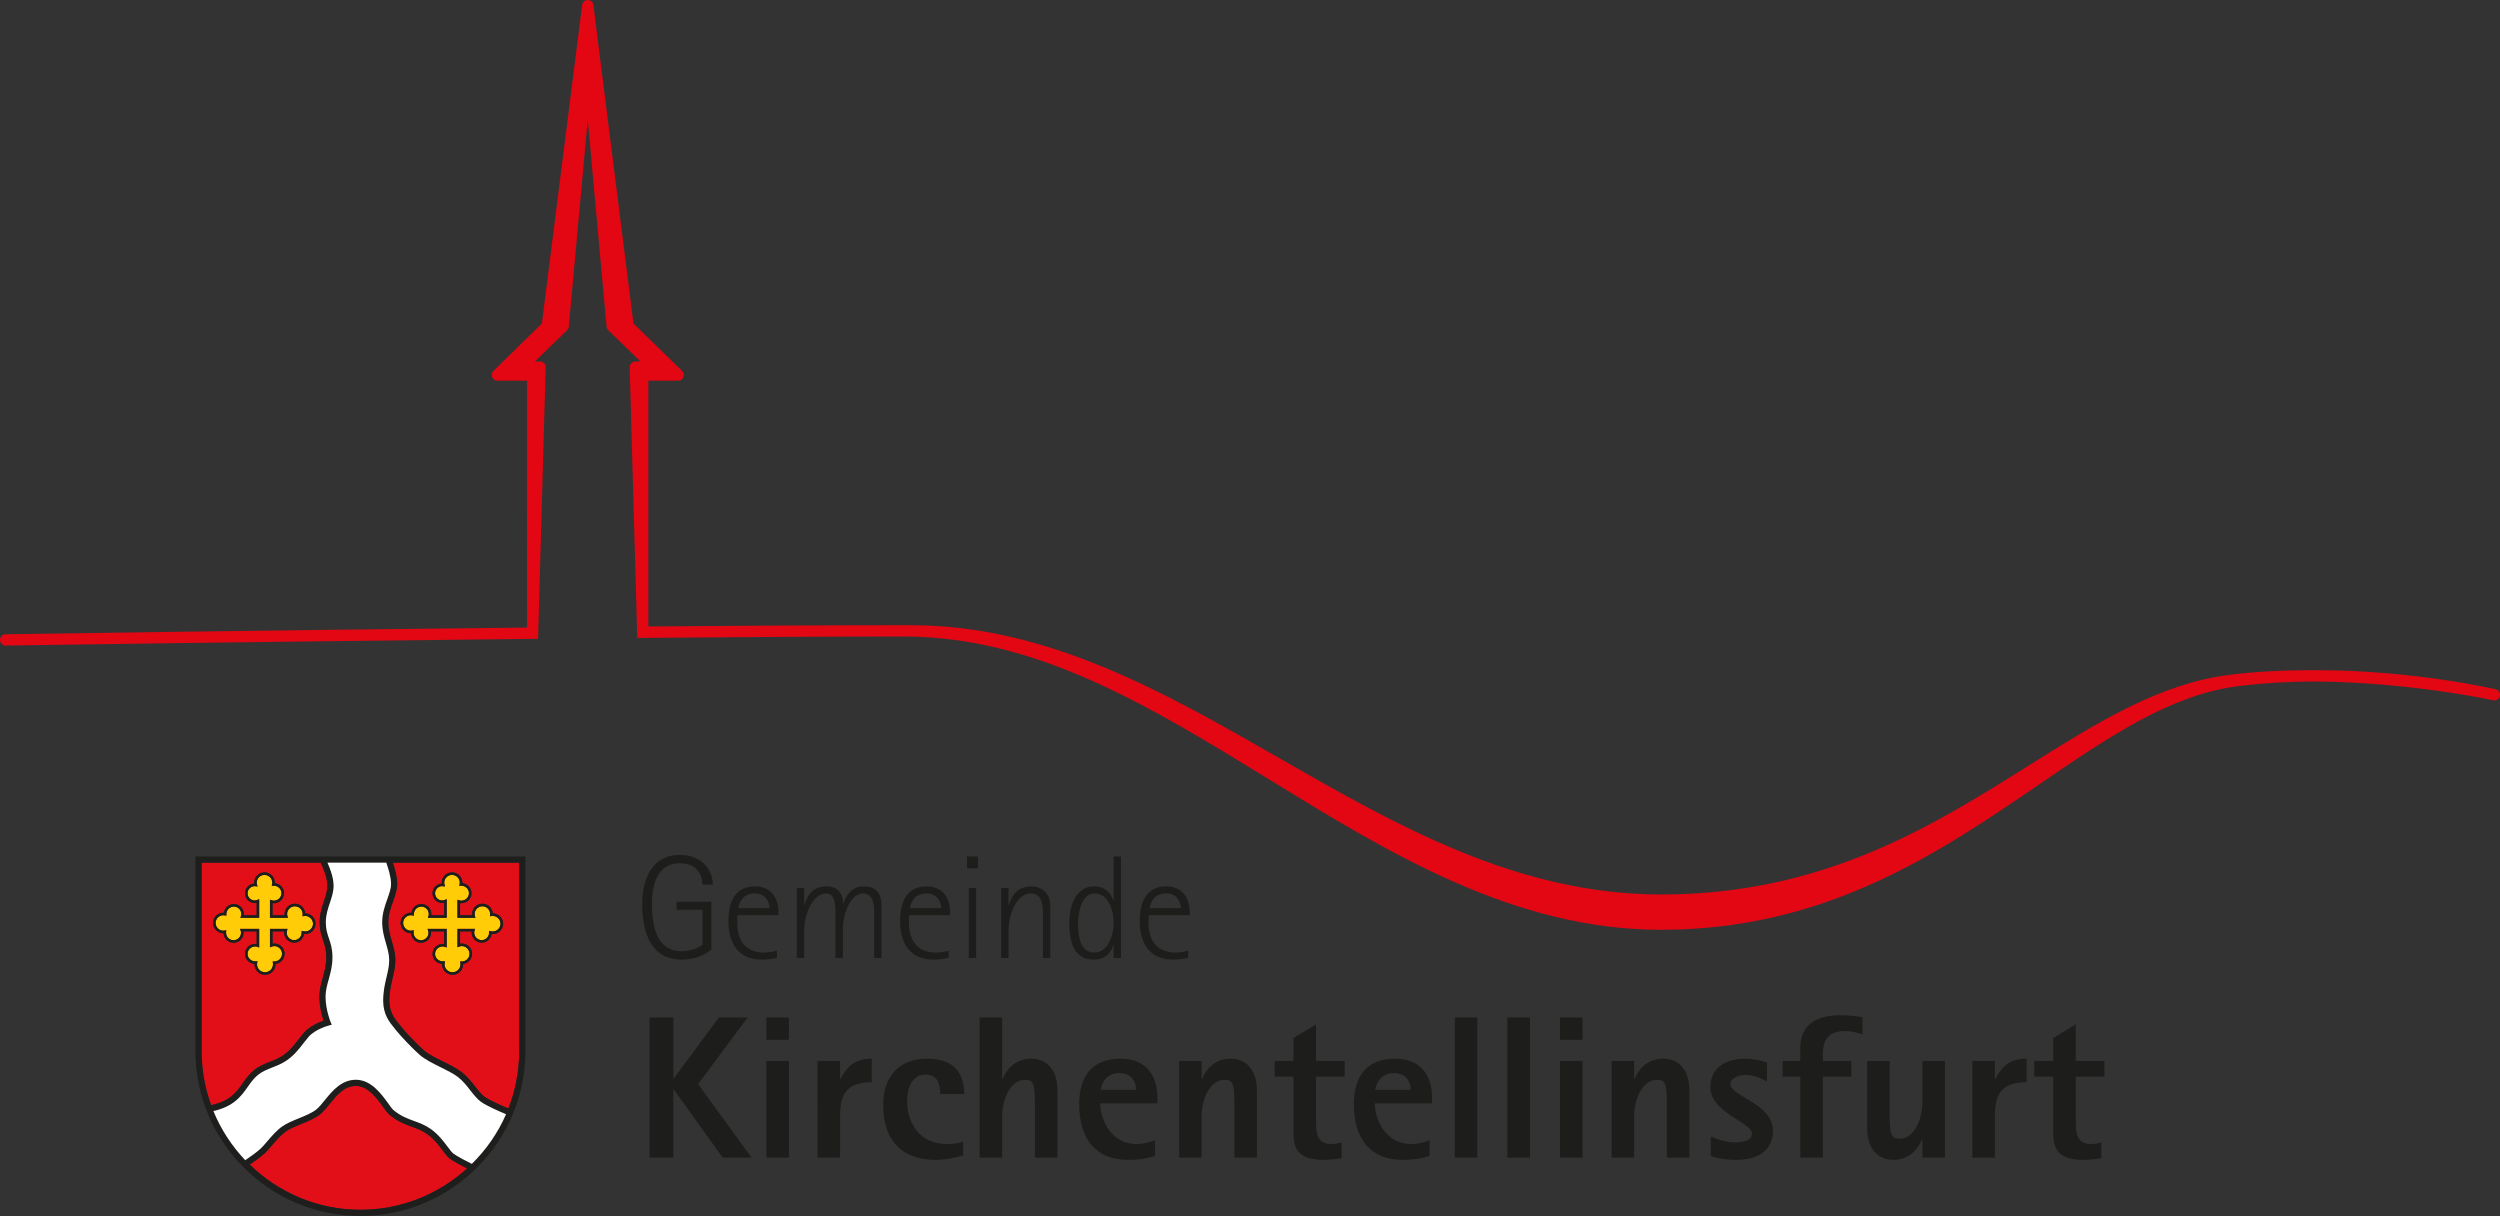<?xml version="1.0" encoding="UTF-8"?>
<svg xmlns="http://www.w3.org/2000/svg" xmlns:xlink="http://www.w3.org/1999/xlink" version="1.0" id="Ebene_1" x="0px" y="0px" width="485.416px" height="236.1px" viewBox="0 0 485.416 236.1" style="enable-background:new 0 0 485.416 236.1;" xml:space="preserve">
<rect x="0" y="0" width="485.416" height="236.1" fill="#333333" stroke="none"/>
<g id="Text">
	<path id="Kirchentellinsfurt" style="fill:#1D1D1B;" d="M126.121,224.771h4.615v-13.253h0.079l9.505,13.253h5.601l-10.373-14.278   l9.624-12.937h-5.601l-8.756,11.872h-0.079v-11.872h-4.615V224.771L126.121,224.771z M148.8,224.771h4.378v-18.775H148.8V224.771   L148.8,224.771z M148.8,201.894h4.378v-4.338H148.8V201.894L148.8,201.894z M158.739,224.771h4.379v-8.243   c0-4.536,1.735-6.39,6.153-6.39v-4.575c-3.787,0-5.049,2.09-6.075,3.904h-0.078v-3.471h-4.379V224.771L158.739,224.771z    M187.02,221.655c-0.908,0.316-1.894,0.474-3.156,0.474c-5.68,0-7.731-4.536-7.731-8.362c0-2.84,1.184-5.128,3.59-5.128   c2.366,0,2.84,1.972,2.84,3.787h4.654c0-3.471-1.499-6.863-7.139-6.863c-6.114,0-8.599,4.102-8.599,8.993   c0,7.612,4.418,10.649,10.058,10.649c1.972,0,3.826-0.355,5.483-0.868V221.655L187.02,221.655z M190.214,224.771h4.378v-8.125   c0-2.958,1.46-6.981,4.418-6.981c1.538,0,1.932,0.552,1.932,4.378v10.728h4.379v-13.016c0-4.299-2.327-6.192-5.089-6.192   c-3.47,0-4.969,2.524-5.561,3.944h-0.079v-11.951h-4.378V224.771L190.214,224.771z M224.253,221.419   c-0.789,0.276-2.209,0.71-3.589,0.71c-5.286,0-7.06-5.286-7.06-7.889h11.123v-1.065c0-4.575-2.367-7.612-7.14-7.612   c-5.679,0-8.046,3.589-8.046,8.835c0,6.902,3.392,10.807,9.466,10.807c2.012,0,3.668-0.236,5.246-0.749V221.419L224.253,221.419z    M213.722,211.597c0.118-1.104,0.986-3.234,3.55-3.234c2.721,0,3.313,2.051,3.313,3.234H213.722L213.722,211.597z M228.947,224.771   h4.378v-8.125c0-2.958,1.459-6.981,4.418-6.981c1.538,0,1.932,0.552,1.932,4.378v10.728h4.378v-13.016   c0-4.299-2.327-6.192-5.088-6.192c-3.471,0-4.969,2.524-5.561,3.944h-0.079v-3.511h-4.378V224.771L228.947,224.771z    M260.501,221.813c-0.631,0.158-1.301,0.316-2.011,0.316c-2.683,0-2.959-1.972-2.959-4.221v-8.874h5.562v-3.038h-5.562v-7.099   l-4.378,2.642v4.457h-3.668v3.038h3.668v11.004c0,2.801,0.789,5.167,5.759,5.167c1.183,0,2.406-0.118,3.589-0.315V221.813   L260.501,221.813z M277.58,221.419c-0.789,0.276-2.209,0.71-3.59,0.71c-5.285,0-7.06-5.286-7.06-7.889h11.123v-1.065   c0-4.575-2.366-7.612-7.139-7.612c-5.68,0-8.046,3.589-8.046,8.835c0,6.902,3.392,10.807,9.466,10.807   c2.011,0,3.668-0.236,5.246-0.749V221.419L277.58,221.419z M267.048,211.597c0.119-1.104,0.987-3.234,3.55-3.234   c2.722,0,3.314,2.051,3.314,3.234H267.048L267.048,211.597z M282.471,224.771h4.378v-27.215h-4.378V224.771L282.471,224.771z    M292.686,224.771h4.378v-27.215h-4.378V224.771L292.686,224.771z M302.901,224.771h4.378v-18.775h-4.378V224.771L302.901,224.771z    M302.901,201.894h4.378v-4.338h-4.378V201.894L302.901,201.894z M312.919,224.771h4.378v-8.125c0-2.958,1.46-6.981,4.418-6.981   c1.538,0,1.933,0.552,1.933,4.378v10.728h4.378v-13.016c0-4.299-2.327-6.192-5.088-6.192c-3.471,0-4.97,2.524-5.562,3.944h-0.079   v-3.511h-4.378V224.771L312.919,224.771z M343.093,206.273c-0.907-0.237-2.406-0.71-4.26-0.71c-4.063,0-6.745,2.011-6.745,5.522   c0,4.969,8.086,6.823,8.086,9.032c0,1.499-2.169,1.696-3.234,1.696c-1.775,0-3.511-0.592-4.773-1.144v3.787   c0.868,0.276,2.406,0.749,4.97,0.749c4.142,0,7.1-1.775,7.1-5.64c0-5.364-8.244-6.627-8.244-9.112c0-1.104,1.578-1.735,2.919-1.735   c1.933,0,3.708,1.026,4.181,1.262V206.273L343.093,206.273z M349.561,224.771h4.379v-15.737h5.522v-3.038h-5.522v-1.301   c0-2.17,0.631-4.497,4.259-4.497c1.263,0,2.604,0.355,3.432,0.671v-3.353c-1.026-0.236-2.879-0.394-4.378-0.394   c-5.128,0-7.692,2.327-7.692,6.311v2.563h-3.431v3.038h3.431V224.771L349.561,224.771z M373.266,224.771h4.379v-18.775h-4.379   v8.126c0,2.997-1.498,6.981-4.417,6.981c-1.538,0-1.933-0.552-1.933-4.378v-10.729h-4.378v13.017c0,4.299,2.327,6.192,5.088,6.192   c3.432,0,4.97-2.524,5.562-3.944h0.078V224.771L373.266,224.771z M382.969,224.771h4.378v-8.243c0-4.536,1.736-6.39,6.154-6.39   v-4.575c-3.787,0-5.049,2.09-6.075,3.904h-0.079v-3.471h-4.378V224.771L382.969,224.771z M408.015,221.813   c-0.631,0.158-1.301,0.316-2.011,0.316c-2.683,0-2.959-1.972-2.959-4.221v-8.874h5.562v-3.038h-5.562v-7.099l-4.378,2.642v4.457   h-3.668v3.038h3.668v11.004c0,2.801,0.789,5.167,5.759,5.167c1.183,0,2.406-0.118,3.589-0.315V221.813L408.015,221.813z"></path>
	<path id="Gemeinde" style="fill:#1D1D1B;" d="M138.122,175.069h-6.74v1.571h5.027v6.798c-0.343,0.285-1.885,1.256-4.085,1.256   c-4.884,0-5.741-5.084-5.741-9.225c0-3.942,1.229-7.855,5.342-7.855c3.427,0,4.455,2.228,4.455,4.142h2.028   c0-2.828-2.142-5.77-6.455-5.77c-5.17,0-7.255,4.485-7.255,9.511c0,5.599,1.685,10.826,7.655,10.826c3.227,0,5.055-1.4,5.769-1.914   V175.069L138.122,175.069z M150.861,184.58c-0.686,0.229-1.714,0.372-2.485,0.372c-5.198,0-5.227-4.827-5.227-5.856   c0-0.457,0-0.914,0.029-1.399h7.968v-0.714c0-2.285-1.199-4.884-4.541-4.884c-3.313,0-5.17,2.256-5.17,6.74   c0,4.77,2.285,7.484,6.455,7.484c1.143,0,2.143-0.143,2.971-0.343V184.58L150.861,184.58z M143.349,176.326   c0.171-0.886,0.714-2.856,3.228-2.856c2.285,0,2.856,2.027,2.856,2.856H143.349L143.349,176.326z M154.717,186.008h1.428v-5.198   c0-3.713,1.856-7.34,4.313-7.34c1.77,0,1.77,2.57,1.77,3.97v8.568h1.429v-5.455c0-3.57,1.685-7.083,3.884-7.083   c2.199,0,2.199,2.57,2.199,3.97v8.568h1.428v-10.054c0-3.427-2.027-3.855-3.541-3.855c-2.428,0-3.485,2.113-3.856,3.313h-0.057   c0-1.2-0.6-3.313-3.199-3.313c-3.142,0-3.913,2.342-4.313,3.656h-0.057v-3.342h-1.428V186.008L154.717,186.008z M184.193,184.58   c-0.686,0.229-1.714,0.372-2.485,0.372c-5.199,0-5.227-4.827-5.227-5.856c0-0.457,0-0.914,0.028-1.399h7.969v-0.714   c0-2.285-1.199-4.884-4.541-4.884c-3.313,0-5.17,2.256-5.17,6.74c0,4.77,2.285,7.484,6.455,7.484c1.143,0,2.142-0.143,2.971-0.343   V184.58L184.193,184.58z M176.681,176.326c0.171-0.886,0.714-2.856,3.227-2.856c2.285,0,2.857,2.027,2.857,2.856H176.681   L176.681,176.326z M188.106,186.008h1.428v-13.595h-1.428V186.008L188.106,186.008z M187.763,168.614h2.113V166.3h-2.113V168.614   L187.763,168.614z M194.389,186.008h1.428v-5.198c0-3.713,1.856-7.34,4.284-7.34c2.399,0,2.399,2.57,2.399,3.97v8.568h1.429   v-10.054c0-3.427-2.799-3.855-3.542-3.855c-3.285,0-4.084,2.342-4.513,3.656h-0.057v-3.342h-1.428V186.008L194.389,186.008z    M216.239,186.008h1.428V166.3h-1.428v8.626h-0.057c-0.343-1.342-1.571-2.827-3.713-2.827c-3.599,0-4.856,3.798-4.856,7.14   c0,4.313,1.285,7.084,4.684,7.084c2.628,0,3.571-1.743,3.885-2.857h0.057V186.008L216.239,186.008z M209.327,179.296   c0-2.285,0.742-5.826,3.199-5.826c2.656,0,3.713,3.17,3.713,5.855c0,2.342-1.171,5.627-3.742,5.627   C209.67,184.952,209.327,181.753,209.327,179.296L209.327,179.296z M230.72,184.58c-0.686,0.229-1.714,0.372-2.485,0.372   c-5.199,0-5.227-4.827-5.227-5.856c0-0.457,0-0.914,0.028-1.399h7.969v-0.714c0-2.285-1.199-4.884-4.541-4.884   c-3.313,0-5.17,2.256-5.17,6.74c0,4.77,2.285,7.484,6.455,7.484c1.143,0,2.142-0.143,2.971-0.343V184.58L230.72,184.58z    M223.208,176.326c0.171-0.886,0.714-2.856,3.227-2.856c2.285,0,2.856,2.027,2.856,2.856H223.208L223.208,176.326z"></path>
</g>
<g id="Wappen">
	<path style="fill:#E20E18;" d="M95.457,177.86l-0.33,0.05l0.04-0.33v-0.1c0-0.83-0.67-1.51-1.5-1.51c-0.84,0-1.51,0.68-1.51,1.51   c0,0.13,0.02,0.26,0.06,0.4l0.11,0.33h-3.5v-3.52l0.33,0.11c0.15,0.06,0.28,0.08,0.42,0.08c0.82,0,1.48-0.65,1.48-1.45   s-0.66-1.45-1.48-1.45l-0.41,0.02l0.08-0.33c0.02-0.09,0.03-0.19,0.03-0.28c0-0.84-0.68-1.51-1.51-1.51   c-0.83,0-1.51,0.67-1.51,1.51c0,0.13,0.02,0.25,0.05,0.37l0.11,0.37l-0.38-0.05c-0.82-0.12-1.56,0.55-1.56,1.37   c0,0.77,0.62,1.39,1.39,1.39c0.18,0,0.35-0.04,0.52-0.11l0.35-0.15v3.63h-3.66l0.11-0.33c0.05-0.14,0.07-0.27,0.07-0.4   c0-0.8-0.65-1.45-1.44-1.45c-0.8,0-1.45,0.65-1.45,1.45v0.31l-0.31-0.05c-0.09-0.02-0.18-0.03-0.28-0.03c-0.83,0-1.5,0.67-1.5,1.5   c0,0.82,0.67,1.5,1.5,1.5c0.08,0,0.16-0.01,0.24-0.03l0.33-0.06l-0.03,0.33c-0.01,0.06-0.01,0.11-0.01,0.16   c0,0.8,0.65,1.45,1.45,1.45c0.8,0,1.45-0.65,1.45-1.45c0-0.14-0.03-0.28-0.08-0.42l-0.12-0.34h3.73v3.63l-0.34-0.13   c-0.15-0.05-0.29-0.08-0.44-0.08c-0.82,0-1.48,0.65-1.48,1.45c0,0.83,0.75,1.5,1.6,1.44l0.33-0.03l-0.07,0.33   c-0.01,0.09-0.02,0.18-0.02,0.27c0,0.85,0.69,1.55,1.55,1.55c0.85,0,1.55-0.7,1.55-1.55c0-0.09-0.01-0.17-0.02-0.25l-0.05-0.29h0.3   c0.84,0,1.52-0.67,1.52-1.5c0-0.82-0.68-1.49-1.5-1.49c-0.17,0-0.33,0.03-0.5,0.1l-0.34,0.14v-3.59h3.42l-0.11,0.33   c-0.04,0.14-0.06,0.26-0.06,0.4c0,0.81,0.65,1.46,1.45,1.46c0.79,0,1.44-0.65,1.44-1.46v-0.34l0.33,0.07   c0.12,0.03,0.24,0.05,0.37,0.05c0.83,0,1.52-0.68,1.52-1.51C97.187,178.45,96.347,177.73,95.457,177.86z M95.457,177.86l-0.33,0.05   l0.04-0.33v-0.1c0-0.83-0.67-1.51-1.5-1.51c-0.84,0-1.51,0.68-1.51,1.51c0,0.13,0.02,0.26,0.06,0.4l0.11,0.33h-3.5v-3.52l0.33,0.11   c0.15,0.06,0.28,0.08,0.42,0.08c0.82,0,1.48-0.65,1.48-1.45s-0.66-1.45-1.48-1.45l-0.41,0.02l0.08-0.33   c0.02-0.09,0.03-0.19,0.03-0.28c0-0.84-0.68-1.51-1.51-1.51c-0.83,0-1.51,0.67-1.51,1.51c0,0.13,0.02,0.25,0.05,0.37l0.11,0.37   l-0.38-0.05c-0.82-0.12-1.56,0.55-1.56,1.37c0,0.77,0.62,1.39,1.39,1.39c0.18,0,0.35-0.04,0.52-0.11l0.35-0.15v3.63h-3.66   l0.11-0.33c0.05-0.14,0.07-0.27,0.07-0.4c0-0.8-0.65-1.45-1.44-1.45c-0.8,0-1.45,0.65-1.45,1.45v0.31l-0.31-0.05   c-0.09-0.02-0.18-0.03-0.28-0.03c-0.83,0-1.5,0.67-1.5,1.5c0,0.82,0.67,1.5,1.5,1.5c0.08,0,0.16-0.01,0.24-0.03l0.33-0.06   l-0.03,0.33c-0.01,0.06-0.01,0.11-0.01,0.16c0,0.8,0.65,1.45,1.45,1.45c0.8,0,1.45-0.65,1.45-1.45c0-0.14-0.03-0.28-0.08-0.42   l-0.12-0.34h3.73v3.63l-0.34-0.13c-0.15-0.05-0.29-0.08-0.44-0.08c-0.82,0-1.48,0.65-1.48,1.45c0,0.83,0.75,1.5,1.6,1.44l0.33-0.03   l-0.07,0.33c-0.01,0.09-0.02,0.18-0.02,0.27c0,0.85,0.69,1.55,1.55,1.55c0.85,0,1.55-0.7,1.55-1.55c0-0.09-0.01-0.17-0.02-0.25   l-0.05-0.29h0.3c0.84,0,1.52-0.67,1.52-1.5c0-0.82-0.68-1.49-1.5-1.49c-0.17,0-0.33,0.03-0.5,0.1l-0.34,0.14v-3.59h3.42l-0.11,0.33   c-0.04,0.14-0.06,0.26-0.06,0.4c0,0.81,0.65,1.46,1.45,1.46c0.79,0,1.44-0.65,1.44-1.46v-0.34l0.33,0.07   c0.12,0.03,0.24,0.05,0.37,0.05c0.83,0,1.52-0.68,1.52-1.51C97.187,178.45,96.347,177.73,95.457,177.86z M76.267,167.5   c0.38,1.09,0.86,2.75,0.86,4.14c0,1.08-0.38,2.17-0.79,3.32c-0.46,1.28-0.94,2.61-0.94,4.08c0,1.43,0.36,2.64,0.7,3.81   c0.33,1.12,0.67,2.29,0.67,3.59c0,1.23-0.27,2.35-0.55,3.53c-0.31,1.33-0.63,2.7-0.62,4.4c0.03,2.22,1.01,3.41,1.88,4.47   c0.13,0.16,0.26,0.31,0.38,0.46c0.9,1.16,3.22,3.58,4.43,4.63c0.89,0.78,2.35,1.5,3.77,2.2c1.29,0.64,2.62,1.3,3.57,2.03   c1.08,0.82,1.92,1.9,2.67,2.85c0.62,0.79,1.21,1.54,1.79,1.95c1.02,0.73,3.54,1.82,4.63,2.27c1.35-3.46,2.1-7.23,2.1-11.16V167.5   H76.267z M95.447,181.35c-0.14,0.97-0.95,1.69-1.92,1.69c-1.08,0-1.95-0.88-1.95-1.96c0-0.08,0-0.15,0.01-0.23h-2.26v2.38   c0.11-0.02,0.22-0.03,0.34-0.03c1.1,0,2,0.89,2,1.99c0,1.02-0.77,1.86-1.75,1.98v0.06c0,1.13-0.92,2.05-2.05,2.05   s-2.05-0.92-2.05-2.05v-0.07c-1.03-0.07-1.84-0.92-1.84-1.94c0-1.17,1.08-2.11,2.26-1.92v-2.45h-2.55   c0.01,0.09,0.02,0.17,0.02,0.26c0,1.07-0.88,1.95-1.95,1.95c-1.04,0-1.9-0.82-1.95-1.85h-0.03c-1.1,0-2-0.9-2-2   c0-1.14,0.98-2.07,2.11-2c0.14-0.95,0.95-1.68,1.93-1.68c1.07,0,1.94,0.88,1.94,1.95c0,0.07,0,0.15-0.01,0.23h2.49v-2.41   c-0.12,0.03-0.25,0.04-0.37,0.04c-1.04,0-1.89-0.84-1.89-1.89c0-1,0.79-1.83,1.79-1.88c-0.01-0.06-0.01-0.12-0.01-0.18   c0-1.11,0.9-2.01,2.01-2.01c1.11,0,2.01,0.9,2.01,2.01v0.09c1,0.1,1.78,0.94,1.78,1.95c0,1.07-0.89,1.95-1.98,1.95   c-0.08,0-0.17-0.01-0.25-0.02v2.35h2.34c-0.01-0.08-0.01-0.16-0.01-0.23c0-1.11,0.9-2.01,2.01-2.01c1.06,0,1.93,0.83,2,1.87   c1.11,0,2.02,0.91,2.02,2.01C97.687,180.53,96.657,181.51,95.447,181.35z M95.457,177.86l-0.33,0.05l0.04-0.33v-0.1   c0-0.83-0.67-1.51-1.5-1.51c-0.84,0-1.51,0.68-1.51,1.51c0,0.13,0.02,0.26,0.06,0.4l0.11,0.33h-3.5v-3.52l0.33,0.11   c0.15,0.06,0.28,0.08,0.42,0.08c0.82,0,1.48-0.65,1.48-1.45s-0.66-1.45-1.48-1.45l-0.41,0.02l0.08-0.33   c0.02-0.09,0.03-0.19,0.03-0.28c0-0.84-0.68-1.51-1.51-1.51c-0.83,0-1.51,0.67-1.51,1.51c0,0.13,0.02,0.25,0.05,0.37l0.11,0.37   l-0.38-0.05c-0.82-0.12-1.56,0.55-1.56,1.37c0,0.77,0.62,1.39,1.39,1.39c0.18,0,0.35-0.04,0.52-0.11l0.35-0.15v3.63h-3.66   l0.11-0.33c0.05-0.14,0.07-0.27,0.07-0.4c0-0.8-0.65-1.45-1.44-1.45c-0.8,0-1.45,0.65-1.45,1.45v0.31l-0.31-0.05   c-0.09-0.02-0.18-0.03-0.28-0.03c-0.83,0-1.5,0.67-1.5,1.5c0,0.82,0.67,1.5,1.5,1.5c0.08,0,0.16-0.01,0.24-0.03l0.33-0.06   l-0.03,0.33c-0.01,0.06-0.01,0.11-0.01,0.16c0,0.8,0.65,1.45,1.45,1.45c0.8,0,1.45-0.65,1.45-1.45c0-0.14-0.03-0.28-0.08-0.42   l-0.12-0.34h3.73v3.63l-0.34-0.13c-0.15-0.05-0.29-0.08-0.44-0.08c-0.82,0-1.48,0.65-1.48,1.45c0,0.83,0.75,1.5,1.6,1.44l0.33-0.03   l-0.07,0.33c-0.01,0.09-0.02,0.18-0.02,0.27c0,0.85,0.69,1.55,1.55,1.55c0.85,0,1.55-0.7,1.55-1.55c0-0.09-0.01-0.17-0.02-0.25   l-0.05-0.29h0.3c0.84,0,1.52-0.67,1.52-1.5c0-0.82-0.68-1.49-1.5-1.49c-0.17,0-0.33,0.03-0.5,0.1l-0.34,0.14v-3.59h3.42l-0.11,0.33   c-0.04,0.14-0.06,0.26-0.06,0.4c0,0.81,0.65,1.46,1.45,1.46c0.79,0,1.44-0.65,1.44-1.46v-0.34l0.33,0.07   c0.12,0.03,0.24,0.05,0.37,0.05c0.83,0,1.52-0.68,1.52-1.51C97.187,178.45,96.347,177.73,95.457,177.86z M87.337,224.96   c-0.47-0.35-0.91-0.94-1.42-1.63c-0.74-0.99-1.66-2.22-2.99-3.15c-0.95-0.67-1.92-1.03-2.95-1.41c-1.38-0.5-2.81-1.02-4.34-2.31   c-0.35-0.29-0.73-0.82-1.21-1.48c-1.18-1.65-2.97-4.13-5.32-4.13c-2.25,0-3.68,1.76-5.07,3.47c-0.62,0.76-1.2,1.48-1.83,2   c-0.97,0.8-2.34,1.36-3.67,1.9c-1.11,0.45-2.27,0.92-3.09,1.5c-0.91,0.65-1.84,1.74-2.67,2.69c-0.51,0.6-0.99,1.16-1.41,1.55   c-0.78,0.71-2.15,1.67-2.88,2.17c5.56,5.41,13.14,8.77,21.49,8.77c7.98,0,15.25-3.05,20.73-8.03   C89.737,226.38,88.077,225.51,87.337,224.96z M63.357,185.87c0-1.45-0.3-2.35-0.62-3.3c-0.33-0.96-0.67-1.95-0.67-3.47   c0-1.63,0.45-2.99,0.85-4.19c0.34-1.01,0.65-1.96,0.65-2.93c0-1.66-0.92-3.69-1.31-4.48h-23.11v36.57c0,3.69,0.65,7.24,1.85,10.52   c0.78-0.15,2.46-0.57,3.81-1.63c1.04-0.8,1.71-1.75,2.35-2.66c0.61-0.86,1.24-1.75,2.15-2.5c0.98-0.8,2.08-1.23,3.14-1.65   c0.92-0.36,1.79-0.71,2.59-1.27c1.25-0.87,2.18-2.07,3-3.14c0.35-0.44,0.68-0.87,1.01-1.24c1.1-1.26,2.85-1.99,3.78-2.32   c-0.3-0.91-0.81-2.73-0.81-4.66c0-1.33,0.33-2.52,0.65-3.67C63.007,188.64,63.357,187.38,63.357,185.87z M59.047,181.35   c-0.15,0.97-0.96,1.69-1.93,1.69c-1.07,0-1.95-0.88-1.95-1.96c0-0.08,0.01-0.15,0.02-0.23h-2.27v2.38   c0.11-0.02,0.23-0.03,0.34-0.03c1.1,0,2,0.89,2,1.99c0,1.02-0.76,1.86-1.75,1.98v0.06c0,1.13-0.92,2.05-2.05,2.05   s-2.05-0.92-2.05-2.05v-0.07c-1.02-0.07-1.84-0.92-1.84-1.94c0-1.17,1.08-2.11,2.26-1.92v-2.45h-2.55   c0.02,0.09,0.02,0.17,0.02,0.26c0,1.07-0.87,1.95-1.95,1.95c-1.04,0-1.89-0.82-1.94-1.85h-0.04c-1.1,0-2-0.9-2-2   c0-1.14,0.98-2.07,2.11-2c0.14-0.95,0.95-1.68,1.93-1.68c1.07,0,1.95,0.88,1.95,1.95c0,0.07-0.01,0.15-0.02,0.23h2.49v-2.41   c-0.12,0.03-0.24,0.04-0.37,0.04c-1.04,0-1.89-0.84-1.89-1.89c0-1,0.8-1.83,1.79-1.88c0-0.06-0.01-0.12-0.01-0.18   c0-1.11,0.9-2.01,2.01-2.01s2.01,0.9,2.01,2.01v0.09c1,0.1,1.78,0.94,1.78,1.95c0,1.07-0.88,1.95-1.97,1.95   c-0.09,0-0.17-0.01-0.26-0.02v2.35h2.34c-0.01-0.08-0.01-0.16-0.01-0.23c0-1.11,0.9-2.01,2.01-2.01c1.06,0,1.93,0.83,2,1.87   c1.12,0,2.02,0.91,2.02,2.01C61.277,180.53,60.247,181.51,59.047,181.35z M59.047,177.86l-0.32,0.05l0.03-0.33   c0.01-0.03,0.01-0.06,0.01-0.1c0-0.83-0.68-1.51-1.51-1.51c-0.83,0-1.51,0.68-1.51,1.51c0,0.13,0.02,0.26,0.06,0.4l0.11,0.33h-3.5   v-3.52l0.33,0.11c0.15,0.06,0.29,0.08,0.43,0.08c0.81,0,1.47-0.65,1.47-1.45s-0.66-1.45-1.47-1.45l-0.42,0.02l0.08-0.33   c0.02-0.09,0.03-0.19,0.03-0.28c0-0.84-0.68-1.51-1.51-1.51s-1.51,0.67-1.51,1.51c0,0.13,0.02,0.25,0.06,0.37l0.11,0.37l-0.39-0.05   c-0.81-0.12-1.56,0.55-1.56,1.37c0,0.77,0.63,1.39,1.39,1.39c0.18,0,0.35-0.04,0.52-0.11l0.35-0.15v3.63h-3.66l0.12-0.33   c0.04-0.14,0.07-0.27,0.07-0.4c0-0.8-0.65-1.45-1.45-1.45s-1.45,0.65-1.45,1.45v0.31l-0.3-0.05c-0.1-0.02-0.19-0.03-0.29-0.03   c-0.82,0-1.5,0.67-1.5,1.5c0,0.82,0.68,1.5,1.5,1.5c0.08,0,0.16-0.01,0.25-0.03l0.32-0.06l-0.03,0.33c0,0.06-0.01,0.11-0.01,0.16   c0,0.8,0.65,1.45,1.45,1.45s1.45-0.65,1.45-1.45c0-0.14-0.02-0.28-0.07-0.42l-0.13-0.34h3.73v3.63l-0.33-0.13   c-0.15-0.05-0.3-0.08-0.45-0.08c-0.81,0-1.48,0.65-1.48,1.45c0,0.83,0.76,1.5,1.6,1.44l0.33-0.03l-0.06,0.33   c-0.02,0.09-0.03,0.18-0.03,0.27c0,0.85,0.7,1.55,1.55,1.55c0.86,0,1.55-0.7,1.55-1.55c0-0.09,0-0.17-0.02-0.25l-0.04-0.29h0.29   c0.85,0,1.52-0.67,1.52-1.5c0-0.82-0.67-1.49-1.5-1.49c-0.17,0-0.33,0.03-0.49,0.1l-0.35,0.14v-3.59h3.42l-0.1,0.33   c-0.05,0.14-0.07,0.26-0.07,0.4c0,0.81,0.65,1.46,1.45,1.46s1.45-0.65,1.45-1.46v-0.34l0.32,0.07c0.12,0.03,0.25,0.05,0.37,0.05   c0.84,0,1.52-0.68,1.52-1.51C60.777,178.45,59.937,177.73,59.047,177.86z"></path>
	<path style="fill:#FFCC07;" d="M59.047,177.86l-0.32,0.05l0.03-0.33c0.01-0.03,0.01-0.06,0.01-0.1c0-0.83-0.68-1.51-1.51-1.51   c-0.83,0-1.51,0.68-1.51,1.51c0,0.13,0.02,0.26,0.06,0.4l0.11,0.33h-3.5v-3.52l0.33,0.11c0.15,0.06,0.29,0.08,0.43,0.08   c0.81,0,1.47-0.65,1.47-1.45s-0.66-1.45-1.47-1.45l-0.42,0.02l0.08-0.33c0.02-0.09,0.03-0.19,0.03-0.28c0-0.84-0.68-1.51-1.51-1.51   s-1.51,0.67-1.51,1.51c0,0.13,0.02,0.25,0.06,0.37l0.11,0.37l-0.39-0.05c-0.81-0.12-1.56,0.55-1.56,1.37   c0,0.77,0.63,1.39,1.39,1.39c0.18,0,0.35-0.04,0.52-0.11l0.35-0.15v3.63h-3.66l0.12-0.33c0.04-0.14,0.07-0.27,0.07-0.4   c0-0.8-0.65-1.45-1.45-1.45s-1.45,0.65-1.45,1.45v0.31l-0.3-0.05c-0.1-0.02-0.19-0.03-0.29-0.03c-0.82,0-1.5,0.67-1.5,1.5   c0,0.82,0.68,1.5,1.5,1.5c0.08,0,0.16-0.01,0.25-0.03l0.32-0.06l-0.03,0.33c0,0.06-0.01,0.11-0.01,0.16c0,0.8,0.65,1.45,1.45,1.45   s1.45-0.65,1.45-1.45c0-0.14-0.02-0.28-0.07-0.42l-0.13-0.34h3.73v3.63l-0.33-0.13c-0.15-0.05-0.3-0.08-0.45-0.08   c-0.81,0-1.48,0.65-1.48,1.45c0,0.83,0.76,1.5,1.6,1.44l0.33-0.03l-0.06,0.33c-0.02,0.09-0.03,0.18-0.03,0.27   c0,0.85,0.7,1.55,1.55,1.55c0.86,0,1.55-0.7,1.55-1.55c0-0.09,0-0.17-0.02-0.25l-0.04-0.29h0.29c0.85,0,1.52-0.67,1.52-1.5   c0-0.82-0.67-1.49-1.5-1.49c-0.17,0-0.33,0.03-0.49,0.1l-0.35,0.14v-3.59h3.42l-0.1,0.33c-0.05,0.14-0.07,0.26-0.07,0.4   c0,0.81,0.65,1.46,1.45,1.46s1.45-0.65,1.45-1.46v-0.34l0.32,0.07c0.12,0.03,0.25,0.05,0.37,0.05c0.84,0,1.52-0.68,1.52-1.51   C60.777,178.45,59.937,177.73,59.047,177.86z M95.457,177.86l-0.33,0.05l0.04-0.33v-0.1c0-0.83-0.67-1.51-1.5-1.51   c-0.84,0-1.51,0.68-1.51,1.51c0,0.13,0.02,0.26,0.06,0.4l0.11,0.33h-3.5v-3.52l0.33,0.11c0.15,0.06,0.28,0.08,0.42,0.08   c0.82,0,1.48-0.65,1.48-1.45s-0.66-1.45-1.48-1.45l-0.41,0.02l0.08-0.33c0.02-0.09,0.03-0.19,0.03-0.28c0-0.84-0.68-1.51-1.51-1.51   c-0.83,0-1.51,0.67-1.51,1.51c0,0.13,0.02,0.25,0.05,0.37l0.11,0.37l-0.38-0.05c-0.82-0.12-1.56,0.55-1.56,1.37   c0,0.77,0.62,1.39,1.39,1.39c0.18,0,0.35-0.04,0.52-0.11l0.35-0.15v3.63h-3.66l0.11-0.33c0.05-0.14,0.07-0.27,0.07-0.4   c0-0.8-0.65-1.45-1.44-1.45c-0.8,0-1.45,0.65-1.45,1.45v0.31l-0.31-0.05c-0.09-0.02-0.18-0.03-0.28-0.03c-0.83,0-1.5,0.67-1.5,1.5   c0,0.82,0.67,1.5,1.5,1.5c0.08,0,0.16-0.01,0.24-0.03l0.33-0.06l-0.03,0.33c-0.01,0.06-0.01,0.11-0.01,0.16   c0,0.8,0.65,1.45,1.45,1.45c0.8,0,1.45-0.65,1.45-1.45c0-0.14-0.03-0.28-0.08-0.42l-0.12-0.34h3.73v3.63l-0.34-0.13   c-0.15-0.05-0.29-0.08-0.44-0.08c-0.82,0-1.48,0.65-1.48,1.45c0,0.83,0.75,1.5,1.6,1.44l0.33-0.03l-0.07,0.33   c-0.01,0.09-0.02,0.18-0.02,0.27c0,0.85,0.69,1.55,1.55,1.55c0.85,0,1.55-0.7,1.55-1.55c0-0.09-0.01-0.17-0.02-0.25l-0.05-0.29h0.3   c0.84,0,1.52-0.67,1.52-1.5c0-0.82-0.68-1.49-1.5-1.49c-0.17,0-0.33,0.03-0.5,0.1l-0.34,0.14v-3.59h3.42l-0.11,0.33   c-0.04,0.14-0.06,0.26-0.06,0.4c0,0.81,0.65,1.46,1.45,1.46c0.79,0,1.44-0.65,1.44-1.46v-0.34l0.33,0.07   c0.12,0.03,0.24,0.05,0.37,0.05c0.83,0,1.52-0.68,1.52-1.51C97.187,178.45,96.347,177.73,95.457,177.86z"></path>
	<path style="fill:#1E1E1C;" d="M37.947,166.3v37.77c0,17.66,14.37,32.03,32.03,32.03c17.67,0,32.04-14.37,32.04-32.03V166.3H37.947   z M39.147,204.07V167.5h23.11c0.39,0.79,1.31,2.82,1.31,4.48c0,0.97-0.31,1.92-0.65,2.93c-0.4,1.2-0.85,2.56-0.85,4.19   c0,1.52,0.34,2.51,0.67,3.47c0.32,0.95,0.62,1.85,0.62,3.3c0,1.51-0.35,2.77-0.69,3.98c-0.32,1.15-0.65,2.34-0.65,3.67   c0,1.93,0.51,3.75,0.81,4.66c-0.93,0.33-2.68,1.06-3.78,2.32c-0.33,0.37-0.66,0.8-1.01,1.24c-0.82,1.07-1.75,2.27-3,3.14   c-0.8,0.56-1.67,0.91-2.59,1.27c-1.06,0.42-2.16,0.85-3.14,1.65c-0.91,0.75-1.54,1.64-2.15,2.5c-0.64,0.91-1.31,1.86-2.35,2.66   c-1.35,1.06-3.03,1.48-3.81,1.63C39.797,211.31,39.147,207.76,39.147,204.07z M69.977,234.9c-8.35,0-15.93-3.36-21.49-8.77   c0.73-0.5,2.1-1.46,2.88-2.17c0.42-0.39,0.9-0.95,1.41-1.55c0.83-0.95,1.76-2.04,2.67-2.69c0.82-0.58,1.98-1.05,3.09-1.5   c1.33-0.54,2.7-1.1,3.67-1.9c0.63-0.52,1.21-1.24,1.83-2c1.39-1.71,2.82-3.47,5.07-3.47c2.35,0,4.14,2.48,5.32,4.13   c0.48,0.66,0.86,1.19,1.21,1.48c1.53,1.29,2.96,1.81,4.34,2.31c1.03,0.38,2,0.74,2.95,1.41c1.33,0.93,2.25,2.16,2.99,3.15   c0.51,0.69,0.95,1.28,1.42,1.63c0.74,0.55,2.4,1.42,3.37,1.91C85.227,231.85,77.957,234.9,69.977,234.9z M91.617,225.98   c-0.8-0.39-2.79-1.41-3.56-1.98c-0.33-0.25-0.72-0.78-1.18-1.39c-0.79-1.06-1.78-2.37-3.25-3.41c-1.08-0.76-2.18-1.17-3.24-1.55   c-1.28-0.47-2.61-0.96-3.98-2.11c-0.24-0.2-0.61-0.71-1-1.26c-1.33-1.84-3.33-4.63-6.3-4.63c-2.82,0-4.58,2.17-6,3.91   c-0.58,0.72-1.13,1.39-1.67,1.84c-0.82,0.68-2.11,1.2-3.35,1.71c-1.18,0.48-2.4,0.97-3.33,1.63c-1.04,0.74-2.02,1.88-2.89,2.89   c-0.48,0.57-0.94,1.1-1.31,1.44c-0.8,0.73-2.32,1.78-2.94,2.2c-2.6-2.75-4.72-5.98-6.18-9.54c0.97-0.2,2.67-0.7,4.11-1.82   c1.18-0.91,1.9-1.93,2.59-2.92c0.59-0.83,1.14-1.62,1.93-2.26c0.84-0.69,1.8-1.06,2.82-1.47c0.95-0.37,1.92-0.75,2.84-1.4   c1.4-0.97,2.39-2.25,3.26-3.38c0.33-0.43,0.65-0.83,0.96-1.19c1.28-1.46,3.79-2.13,3.81-2.14l0.66-0.18l-0.26-0.63   c-0.01-0.02-0.94-2.36-0.94-4.82c0-1.16,0.29-2.22,0.61-3.35c0.36-1.29,0.73-2.62,0.73-4.3c0-1.65-0.35-2.68-0.69-3.68   c-0.31-0.91-0.6-1.77-0.6-3.09c0-1.44,0.4-2.65,0.79-3.81c0.37-1.1,0.72-2.15,0.72-3.31c0-1.6-0.71-3.41-1.19-4.48h11.41   c0.35,0.96,0.93,2.75,0.93,4.14c0,0.88-0.35,1.87-0.72,2.91c-0.47,1.32-1,2.81-1,4.49c0,1.6,0.37,2.89,0.74,4.14   c0.31,1.1,0.62,2.13,0.62,3.26c0,1.09-0.25,2.14-0.51,3.25c-0.32,1.34-0.67,2.85-0.66,4.69c0.03,2.64,1.21,4.07,2.15,5.22   c0.13,0.15,0.25,0.3,0.36,0.45c0.94,1.19,3.34,3.7,4.59,4.78c1.01,0.88,2.54,1.64,4.03,2.38c1.23,0.61,2.51,1.24,3.37,1.9   c0.96,0.73,1.72,1.7,2.45,2.64c0.68,0.86,1.32,1.67,2.04,2.19c1.13,0.81,3.75,1.94,4.87,2.4   C96.677,219.98,94.397,223.24,91.617,225.98z M100.817,204.07c0,3.93-0.75,7.7-2.1,11.16c-1.09-0.45-3.61-1.54-4.63-2.27   c-0.58-0.41-1.17-1.16-1.79-1.95c-0.75-0.95-1.59-2.03-2.67-2.85c-0.95-0.73-2.28-1.39-3.57-2.03c-1.42-0.7-2.88-1.42-3.77-2.2   c-1.21-1.05-3.53-3.47-4.43-4.63c-0.12-0.15-0.25-0.3-0.38-0.46c-0.87-1.06-1.85-2.25-1.88-4.47c-0.01-1.7,0.31-3.07,0.62-4.4   c0.28-1.18,0.55-2.3,0.55-3.53c0-1.3-0.34-2.47-0.67-3.59c-0.34-1.17-0.7-2.38-0.7-3.81c0-1.47,0.48-2.8,0.94-4.08   c0.41-1.15,0.79-2.24,0.79-3.32c0-1.39-0.48-3.05-0.86-4.14h24.55V204.07z"></path>
	<path style="fill:#1E1E1C;" d="M59.257,177.34c-0.07-1.04-0.94-1.87-2-1.87c-1.11,0-2.01,0.9-2.01,2.01c0,0.07,0,0.15,0.01,0.23   h-2.34v-2.35c0.09,0.01,0.17,0.02,0.26,0.02c1.09,0,1.97-0.88,1.97-1.95c0-1.01-0.78-1.85-1.78-1.95v-0.09   c0-1.11-0.9-2.01-2.01-2.01s-2.01,0.9-2.01,2.01c0,0.06,0.01,0.12,0.01,0.18c-0.99,0.05-1.79,0.88-1.79,1.88   c0,1.05,0.85,1.89,1.89,1.89c0.13,0,0.25-0.01,0.37-0.04v2.41h-2.49c0.01-0.08,0.02-0.16,0.02-0.23c0-1.07-0.88-1.95-1.95-1.95   c-0.98,0-1.79,0.73-1.93,1.68c-1.13-0.07-2.11,0.86-2.11,2c0,1.1,0.9,2,2,2h0.04c0.05,1.03,0.9,1.85,1.94,1.85   c1.08,0,1.95-0.88,1.95-1.95c0-0.09,0-0.17-0.02-0.26h2.55v2.45c-1.18-0.19-2.26,0.75-2.26,1.92c0,1.02,0.82,1.87,1.84,1.94v0.07   c0,1.13,0.92,2.05,2.05,2.05s2.05-0.92,2.05-2.05v-0.06c0.99-0.12,1.75-0.96,1.75-1.98c0-1.1-0.9-1.99-2-1.99   c-0.11,0-0.23,0.01-0.34,0.03v-2.38h2.27c-0.01,0.08-0.02,0.15-0.02,0.23c0,1.08,0.88,1.96,1.95,1.96c0.97,0,1.78-0.72,1.93-1.69   c1.2,0.16,2.23-0.82,2.23-2C61.277,178.25,60.377,177.34,59.257,177.34z M58.887,180.81l-0.32-0.07v0.34   c0,0.81-0.65,1.46-1.45,1.46s-1.45-0.65-1.45-1.46c0-0.14,0.02-0.26,0.07-0.4l0.1-0.33h-3.42v3.59l0.35-0.14   c0.16-0.07,0.32-0.1,0.49-0.1c0.83,0,1.5,0.67,1.5,1.49c0,0.83-0.67,1.5-1.52,1.5h-0.29l0.04,0.29c0.02,0.08,0.02,0.16,0.02,0.25   c0,0.85-0.69,1.55-1.55,1.55c-0.85,0-1.55-0.7-1.55-1.55c0-0.09,0.01-0.18,0.03-0.27l0.06-0.33l-0.33,0.03   c-0.84,0.06-1.6-0.61-1.6-1.44c0-0.8,0.67-1.45,1.48-1.45c0.15,0,0.3,0.03,0.45,0.08l0.33,0.13v-3.63h-3.73l0.13,0.34   c0.05,0.14,0.07,0.28,0.07,0.42c0,0.8-0.65,1.45-1.45,1.45s-1.45-0.65-1.45-1.45c0-0.05,0.01-0.1,0.01-0.16l0.03-0.33l-0.32,0.06   c-0.09,0.02-0.17,0.03-0.25,0.03c-0.82,0-1.5-0.68-1.5-1.5c0-0.83,0.68-1.5,1.5-1.5c0.1,0,0.19,0.01,0.29,0.03l0.3,0.05v-0.31   c0-0.8,0.65-1.45,1.45-1.45s1.45,0.65,1.45,1.45c0,0.13-0.03,0.26-0.07,0.4l-0.12,0.33h3.66v-3.63l-0.35,0.15   c-0.17,0.07-0.34,0.11-0.52,0.11c-0.76,0-1.39-0.62-1.39-1.39c0-0.82,0.75-1.49,1.56-1.37l0.39,0.05l-0.11-0.37   c-0.04-0.12-0.06-0.24-0.06-0.37c0-0.84,0.68-1.51,1.51-1.51s1.51,0.67,1.51,1.51c0,0.09-0.01,0.19-0.03,0.28l-0.08,0.33l0.42-0.02   c0.81,0,1.47,0.65,1.47,1.45s-0.66,1.45-1.47,1.45c-0.14,0-0.28-0.02-0.43-0.08l-0.33-0.11v3.52h3.5l-0.11-0.33   c-0.04-0.14-0.06-0.27-0.06-0.4c0-0.83,0.68-1.51,1.51-1.51c0.83,0,1.51,0.68,1.51,1.51c0,0.04,0,0.07-0.01,0.1l-0.03,0.33   l0.32-0.05c0.89-0.13,1.73,0.59,1.73,1.49c0,0.83-0.68,1.51-1.52,1.51C59.137,180.86,59.007,180.84,58.887,180.81z"></path>
	<path style="fill:#1E1E1C;" d="M95.667,177.34c-0.07-1.04-0.94-1.87-2-1.87c-1.11,0-2.01,0.9-2.01,2.01c0,0.07,0,0.15,0.01,0.23   h-2.34v-2.35c0.08,0.01,0.17,0.02,0.25,0.02c1.09,0,1.98-0.88,1.98-1.95c0-1.01-0.78-1.85-1.78-1.95v-0.09   c0-1.11-0.9-2.01-2.01-2.01c-1.11,0-2.01,0.9-2.01,2.01c0,0.06,0,0.12,0.01,0.18c-1,0.05-1.79,0.88-1.79,1.88   c0,1.05,0.85,1.89,1.89,1.89c0.12,0,0.25-0.01,0.37-0.04v2.41h-2.49c0.01-0.08,0.01-0.16,0.01-0.23c0-1.07-0.87-1.95-1.94-1.95   c-0.98,0-1.79,0.73-1.93,1.68c-1.13-0.07-2.11,0.86-2.11,2c0,1.1,0.9,2,2,2h0.03c0.05,1.03,0.91,1.85,1.95,1.85   c1.07,0,1.95-0.88,1.95-1.95c0-0.09-0.01-0.17-0.02-0.26h2.55v2.45c-1.18-0.19-2.26,0.75-2.26,1.92c0,1.02,0.81,1.87,1.84,1.94   v0.07c0,1.13,0.92,2.05,2.05,2.05s2.05-0.92,2.05-2.05v-0.06c0.98-0.12,1.75-0.96,1.75-1.98c0-1.1-0.9-1.99-2-1.99   c-0.12,0-0.23,0.01-0.34,0.03v-2.38h2.26c-0.01,0.08-0.01,0.15-0.01,0.23c0,1.08,0.87,1.96,1.95,1.96c0.97,0,1.78-0.72,1.92-1.69   c1.21,0.16,2.24-0.82,2.24-2C97.687,178.25,96.777,177.34,95.667,177.34z M95.297,180.81l-0.33-0.07v0.34   c0,0.81-0.65,1.46-1.44,1.46c-0.8,0-1.45-0.65-1.45-1.46c0-0.14,0.02-0.26,0.06-0.4l0.11-0.33h-3.42v3.59l0.34-0.14   c0.17-0.07,0.33-0.1,0.5-0.1c0.82,0,1.5,0.67,1.5,1.49c0,0.83-0.68,1.5-1.52,1.5h-0.3l0.05,0.29c0.01,0.08,0.02,0.16,0.02,0.25   c0,0.85-0.7,1.55-1.55,1.55c-0.86,0-1.55-0.7-1.55-1.55c0-0.09,0.01-0.18,0.02-0.27l0.07-0.33l-0.33,0.03   c-0.85,0.06-1.6-0.61-1.6-1.44c0-0.8,0.66-1.45,1.48-1.45c0.15,0,0.29,0.03,0.44,0.08l0.34,0.13v-3.63h-3.73l0.12,0.34   c0.05,0.14,0.08,0.28,0.08,0.42c0,0.8-0.65,1.45-1.45,1.45c-0.8,0-1.45-0.65-1.45-1.45c0-0.05,0-0.1,0.01-0.16l0.03-0.33   l-0.33,0.06c-0.08,0.02-0.16,0.03-0.24,0.03c-0.83,0-1.5-0.68-1.5-1.5c0-0.83,0.67-1.5,1.5-1.5c0.1,0,0.19,0.01,0.28,0.03   l0.31,0.05v-0.31c0-0.8,0.65-1.45,1.45-1.45c0.79,0,1.44,0.65,1.44,1.45c0,0.13-0.02,0.26-0.07,0.4l-0.11,0.33h3.66v-3.63   l-0.35,0.15c-0.17,0.07-0.34,0.11-0.52,0.11c-0.77,0-1.39-0.62-1.39-1.39c0-0.82,0.74-1.49,1.56-1.37l0.38,0.05l-0.11-0.37   c-0.03-0.12-0.05-0.24-0.05-0.37c0-0.84,0.68-1.51,1.51-1.51c0.83,0,1.51,0.67,1.51,1.51c0,0.09-0.01,0.19-0.03,0.28l-0.08,0.33   l0.41-0.02c0.82,0,1.48,0.65,1.48,1.45s-0.66,1.45-1.48,1.45c-0.14,0-0.27-0.02-0.42-0.08l-0.33-0.11v3.52h3.5l-0.11-0.33   c-0.04-0.14-0.06-0.27-0.06-0.4c0-0.83,0.67-1.51,1.51-1.51c0.83,0,1.5,0.68,1.5,1.51v0.1l-0.04,0.33l0.33-0.05   c0.89-0.13,1.73,0.59,1.73,1.49c0,0.83-0.69,1.51-1.52,1.51C95.537,180.86,95.417,180.84,95.297,180.81z"></path>
	<path style="fill:#FFFFFF;" d="M93.387,213.94c-0.72-0.52-1.36-1.33-2.04-2.19c-0.73-0.94-1.49-1.91-2.45-2.64   c-0.86-0.66-2.14-1.29-3.37-1.9c-1.49-0.74-3.02-1.5-4.03-2.38c-1.25-1.08-3.65-3.59-4.59-4.78c-0.11-0.15-0.23-0.3-0.36-0.45   c-0.94-1.15-2.12-2.58-2.15-5.22c-0.01-1.84,0.34-3.35,0.66-4.69c0.26-1.11,0.51-2.16,0.51-3.25c0-1.13-0.31-2.16-0.62-3.26   c-0.37-1.25-0.74-2.54-0.74-4.14c0-1.68,0.53-3.17,1-4.49c0.37-1.04,0.72-2.03,0.72-2.91c0-1.39-0.58-3.18-0.93-4.14h-11.41   c0.48,1.07,1.19,2.88,1.19,4.48c0,1.16-0.35,2.21-0.72,3.31c-0.39,1.16-0.79,2.37-0.79,3.81c0,1.32,0.29,2.18,0.6,3.09   c0.34,1,0.69,2.03,0.69,3.68c0,1.68-0.37,3.01-0.73,4.3c-0.32,1.13-0.61,2.19-0.61,3.35c0,2.46,0.93,4.8,0.94,4.82l0.26,0.63   l-0.66,0.18c-0.02,0.01-2.53,0.68-3.81,2.14c-0.31,0.36-0.63,0.76-0.96,1.19c-0.87,1.13-1.86,2.41-3.26,3.38   c-0.92,0.65-1.89,1.03-2.84,1.4c-1.02,0.41-1.98,0.78-2.82,1.47c-0.79,0.64-1.34,1.43-1.93,2.26c-0.69,0.99-1.41,2.01-2.59,2.92   c-1.44,1.12-3.14,1.62-4.11,1.82c1.46,3.56,3.58,6.79,6.18,9.54c0.62-0.42,2.14-1.47,2.94-2.2c0.37-0.34,0.83-0.87,1.31-1.44   c0.87-1.01,1.85-2.15,2.89-2.89c0.93-0.66,2.15-1.15,3.33-1.63c1.24-0.51,2.53-1.03,3.35-1.71c0.54-0.45,1.09-1.12,1.67-1.84   c1.42-1.74,3.18-3.91,6-3.91c2.97,0,4.97,2.79,6.3,4.63c0.39,0.55,0.76,1.06,1,1.26c1.37,1.15,2.7,1.64,3.98,2.11   c1.06,0.38,2.16,0.79,3.24,1.55c1.47,1.04,2.46,2.35,3.25,3.41c0.46,0.61,0.85,1.14,1.18,1.39c0.77,0.57,2.76,1.59,3.56,1.98   c2.78-2.74,5.06-6,6.64-9.64C97.137,215.88,94.517,214.75,93.387,213.94z"></path>
</g>
<path id="Linie_1_" style="fill:#E30613;" d="M484.57,133.83c0.587,0.138,0.952,0.723,0.819,1.311s-0.717,0.961-1.306,0.828  c-0.161-0.035-16.314-3.559-34.917-3.645c-5.01,0.025-9.827,0.315-14.322,0.865c-13.306,1.627-25.18,9.737-38.929,19.129  c-19.365,13.226-41.313,28.217-73.379,28.217c-28.578,0-52.738-14.837-76.103-29.185c-23.188-14.24-45.09-27.692-70.86-27.762  c-14.995,0.006-33.075,0.114-51.837,0.274l-0.229-8.258l-1.245-44.29c-0.009-0.296,0.103-0.583,0.31-0.795  c0.206-0.213,0.49-0.333,0.786-0.333h0.997l-6.249-6.064c-0.188-0.182-0.305-0.426-0.328-0.688l-3.658-40.228l-3.683,40.229  c-0.024,0.261-0.14,0.505-0.329,0.687l-6.249,6.064h0.998c0.296,0,0.58,0.12,0.787,0.333c0.206,0.212,0.318,0.499,0.31,0.795  l-1.48,52.726c-51.484,0.514-101.985,1.284-103.341,1.305c-0.008,0-0.015,0-0.019,0c-0.006,0.001-0.012,0.001-0.018,0.001  c-0.598,0-1.087-0.481-1.096-1.08c-0.01-0.607,0.474-1.106,1.08-1.114c0.747-0.012,50.235-0.779,101.244-1.296l-0.011-47.94h-5.75  c-0.446,0-0.847-0.27-1.016-0.683c-0.168-0.413-0.07-0.887,0.249-1.199l9.419-9.215l7.82-61.86C113.104,0.411,113.57,0,114.123,0  l0,0c0.553,0,1.02,0.412,1.088,0.96L123,62.818l9.448,9.21c0.32,0.312,0.419,0.785,0.251,1.199c-0.168,0.413-0.57,0.683-1.015,0.684  l-5.793,0.004v47.723c17.939-0.149,35.145-0.245,49.483-0.245l0.172,0.001c0.012,0,0.018,0,0.03,0l1.352-0.001  c26.457,0,49.314,13.107,71.418,25.783c22.72,13.029,46.214,26.503,74.19,26.503c31.535,0,52.726-13.318,71.421-25.069  c13.024-8.187,25.327-15.919,39.066-17.599c4.788-0.585,9.984-0.882,15.442-0.882l0.7,0.002l0.684-0.002  C468.607,130.129,484.413,133.793,484.57,133.83L484.57,133.83z"></path>
</svg>
